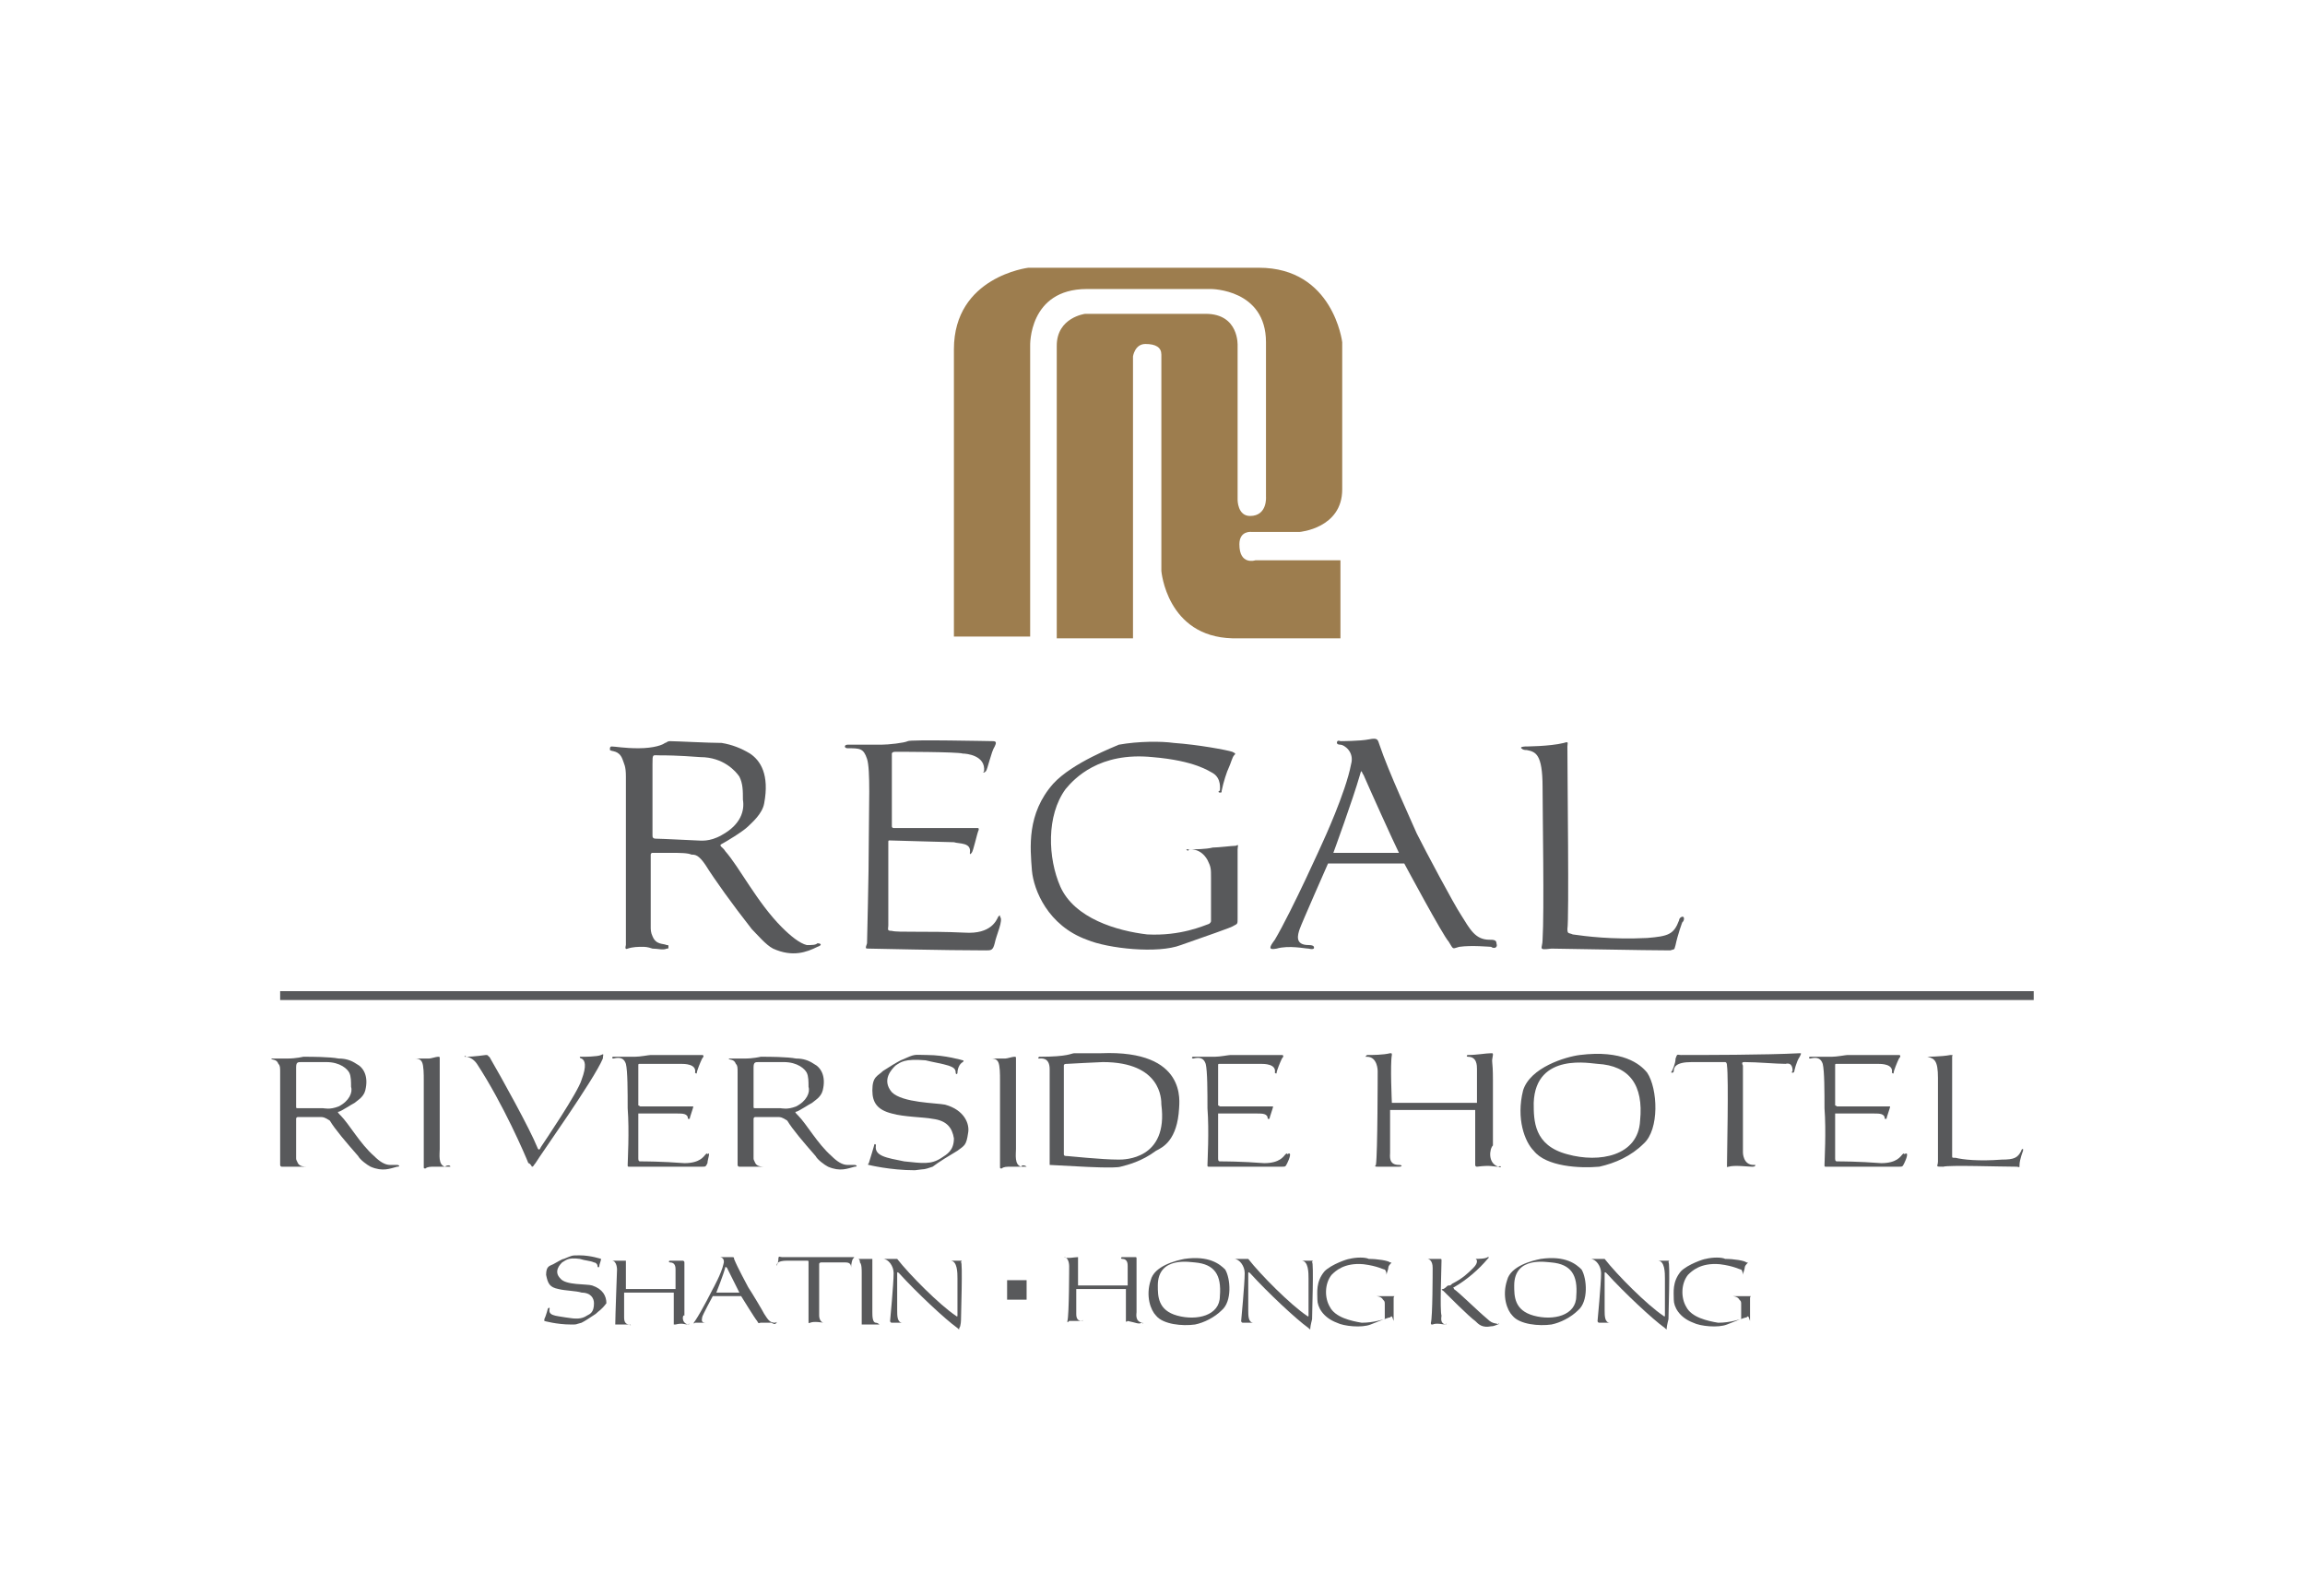 <?xml version="1.0" encoding="utf-8"?>
<!-- Generator: Adobe Illustrator 24.0.1, SVG Export Plug-In . SVG Version: 6.00 Build 0)  -->
<svg version="1.1" id="Layer_1" xmlns="http://www.w3.org/2000/svg" xmlns:xlink="http://www.w3.org/1999/xlink" x="0px" y="0px"
	 viewBox="0 0 130 90" style="enable-background:new 0 0 130 90;" xml:space="preserve">
<style type="text/css">
	.st0{fill:#58595B;}
	.st1{fill:#9D7D4E;}
</style>
<g>
	<g>
		<polygon class="st0" points="114.7,56.4 15.8,56.4 15.8,55.9 114.7,55.9 		"/>
	</g>
	<path class="st0" d="M43.6,53.5c-0.4-0.2-0.9-0.8-1.2-1.1c-1.1-1.4-2.1-2.8-2.6-3.6c-0.4-0.6-0.6-0.6-0.8-0.6
		c-0.2-0.1-0.7-0.1-1.1-0.1c-0.5,0-0.8,0-1.1,0c-0.1,0-0.1,0.1-0.1,0.1s0,3.9,0,4.1c0,0.1,0,0.3,0.1,0.5c0.2,0.5,0.6,0.4,0.8,0.5
		c0.1,0,0.1,0,0.1,0.1c0,0.1,0,0.1-0.1,0.1c-0.2,0.1-0.5,0-0.8,0c-0.3-0.1-0.4-0.1-0.6-0.1c-0.2,0-0.5,0-0.8,0.1
		c-0.2,0.1-0.1-0.2-0.1-0.2c0,0,0-8.9,0-9.5c0-0.6-0.1-0.7-0.2-1c-0.2-0.5-0.6-0.4-0.7-0.5c0,0,0,0,0-0.1c0,0,0-0.1,0.1-0.1
		c0.2,0,0.7,0.1,1.5,0.1c0.9,0,1.4-0.2,1.5-0.3c0.1,0,0.1-0.1,0.3-0.1c0.3,0,2.2,0.1,2.9,0.1c0.6,0.1,1.1,0.3,1.6,0.6
		c0.6,0.4,1.1,1.2,0.8,2.8c-0.1,0.6-0.7,1.1-0.9,1.3c-0.3,0.3-1.3,0.9-1.5,1c-0.2,0.1,0.1,0.2,0.2,0.4c0.8,0.9,1.8,2.9,3.2,4.3
		c0.5,0.5,1,0.9,1.4,1c0.3,0,0.5,0,0.6-0.1c0.2,0,0.3,0.1,0,0.2C45.5,53.7,44.7,54,43.6,53.5z M41.7,43.8c-0.2-0.3-0.9-1.1-2.2-1.1
		c-1.3-0.1-2-0.1-2.3-0.1c-0.4,0-0.4-0.1-0.4,0.5s0,4,0,4c0,0.1,0,0.2,0.2,0.2c0.3,0,2.2,0.1,2.3,0.1c0.2,0,0.7,0.1,1.4-0.3
		c1.1-0.6,1.3-1.4,1.2-2C41.9,44.6,41.9,44.2,41.7,43.8z"/>
	<path class="st0" d="M56.1,53.2c-0.1,0.4-0.2,0.4-0.5,0.4c-2.3,0-6.4-0.1-6.6-0.1c-0.2,0-0.2,0-0.1-0.3c0-0.4,0.1-3.6,0.1-5.9
		c0-1.7,0.1-3.9-0.1-4.5c-0.2-0.6-0.4-0.6-1.1-0.6c-0.2,0-0.2-0.2,0-0.2c0.2,0,1.7,0,1.9,0c0.4,0,1.3-0.1,1.5-0.2
		c0.1-0.1,4.6,0,4.8,0c0.2,0,0.2,0.1,0.1,0.3c-0.2,0.3-0.4,1.3-0.5,1.4c-0.1,0.1-0.2,0.1-0.1,0c0.1-0.9-1-1-1.2-1
		c-0.3-0.1-3.6-0.1-3.8-0.1c-0.2,0-0.2,0.1-0.2,0.1c0,0.1,0,4,0,4.1c0,0.1,0.1,0.1,0.1,0.1c0,0,4.6,0,4.7,0c0.1,0,0.1,0,0.1,0.1
		c-0.1,0.2-0.3,1.2-0.4,1.3s-0.1,0.1-0.1,0c0.1-0.6-0.6-0.5-0.9-0.6c-0.2,0-3.5-0.1-3.6-0.1c-0.1,0-0.1,0-0.1,0.1c0,0,0,4.5,0,4.7
		c0,0.2-0.1,0.3,0.2,0.3c0.3,0.1,2,0,4.1,0.1c1.5,0.1,1.8-0.7,1.9-0.9c0.1-0.1,0.1-0.1,0.1,0C56.6,51.9,56.2,52.7,56.1,53.2z"/>
	<path class="st0" d="M69.6,52.2c-0.1,0.1-1.6,0.6-3,1.1c-1.3,0.5-4.1,0.2-5.3-0.3c-2.2-0.8-3-2.8-3.1-3.9c-0.1-1.3-0.3-3.2,1.2-4.9
		c1.1-1.2,3.5-2.1,3.7-2.2c1.1-0.2,2.4-0.2,3.1-0.1c1.4,0.1,3,0.4,3.3,0.5c0.2,0.1,0.2,0.1,0.1,0.2c-0.1,0.1-0.2,0.5-0.3,0.7
		c-0.1,0.2-0.3,0.8-0.4,1.3c0,0.1,0,0.1-0.1,0.1c-0.1,0-0.1-0.1,0-0.1c0-0.1,0.1-0.7-0.4-1c-0.2-0.1-1-0.7-3.4-0.9
		c-3-0.3-4.4,1.2-4.9,1.8c-1.1,1.5-1,3.9-0.3,5.5c0.8,1.8,3.2,2.5,4.9,2.7c1.9,0.1,3.2-0.5,3.5-0.6c0.1-0.1,0.1-0.1,0.1-0.2
		c0-0.1,0-1.8,0-2.4c0-0.5,0-0.6-0.2-1c-0.4-0.7-1-0.6-1.2-0.6C67,48,67,48,67,48s0-0.1,0.1-0.1c0.3,0,0.9,0,1.3-0.1
		c0.3,0,1.1-0.1,1.3-0.1c0.2-0.1,0.1,0,0.1,0.2c0,0.2,0,3.5,0,3.9C69.8,52.1,69.8,52.1,69.6,52.2z"/>
	<path class="st0" d="M84.1,53.4c-0.1,0-1.1-0.1-1.8,0c-0.4,0.1-0.3,0.2-0.6-0.3c-0.3-0.3-2.5-4.4-2.5-4.4s-4,0-4.3,0
		c0,0-1.5,3.4-1.6,3.7c-0.1,0.3-0.3,0.9,0.5,0.9c0.3,0,0.3,0.1,0.3,0.1s0.1,0.2-0.3,0.1c-0.2,0-1.1-0.2-1.8,0
		c-0.5,0.1-0.4-0.1-0.1-0.5c1-1.7,2.7-5.5,2.7-5.5s1.3-2.8,1.6-4.4c0.2-0.7-0.4-1.1-0.6-1.1c-0.2,0-0.2-0.1-0.2-0.1
		c0-0.2,0.2-0.1,0.2-0.1s1.1,0,1.6-0.1c0.5-0.1,0.5,0,0.6,0.3c0.5,1.5,1.8,4.3,2.1,5c0.5,1,2.1,4,2.5,4.6c0.5,0.8,0.8,1.4,1.6,1.4
		c0.2,0,0.4,0,0.4,0.2C84.5,53.5,84.2,53.5,84.1,53.4z M76.9,43.7c-0.1-0.1-0.1-0.4-0.2,0c-0.4,1.4-1.5,4.4-1.5,4.4h3.7
		C78.6,47.5,77.2,44.4,76.9,43.7z"/>
	<path class="st0" d="M94.5,53.3c-0.1,0.3,0,0.2-0.3,0.3c-1.4,0-6.2-0.1-6.7-0.1c-0.8,0.1-0.5,0-0.5-0.5c0.1-1.6,0-7.2,0-8.6
		c0-1.9-0.4-2-0.9-2.1c-0.1,0-0.2,0-0.3-0.1s0.3-0.1,0.2-0.1c0,0,1.4,0,2.2-0.2c0.3-0.1,0.2,0,0.2,0.2c0,1.7,0.1,9.7,0,10.3
		c0,0.3,0.1,0.2,0.3,0.3c0.7,0.1,2.2,0.3,4.2,0.2c1.2-0.1,1.5-0.2,1.8-1c0-0.1,0.1-0.2,0.2-0.2c0.1,0,0.1,0.2,0,0.3
		C94.9,51.9,94.6,52.8,94.5,53.3z"/>
	<path class="st0" d="M20.9,65.8c-0.2-0.1-0.6-0.4-0.7-0.6c-0.7-0.8-1.3-1.5-1.6-2C18.3,63,18.2,63,18.1,63c-0.1,0-0.4,0-0.6,0
		c-0.3,0-0.5,0-0.7,0c-0.1,0-0.1,0.1-0.1,0.1s0,2.1,0,2.2c0,0.1,0,0.1,0.1,0.3c0.1,0.2,0.4,0.2,0.5,0.2c0,0,0.1,0,0.1,0
		c0,0,0,0-0.1,0c-0.1,0-0.3,0-0.5,0c-0.2,0-0.3,0-0.4,0c-0.1,0-0.3,0-0.5,0c-0.1,0-0.1-0.1-0.1-0.1c0,0,0-4.8,0-5.2
		c0-0.3,0-0.4-0.1-0.5c-0.1-0.3-0.4-0.2-0.4-0.3c0,0,0,0,0,0c0,0,0,0,0,0c0.1,0,0.4,0,0.9,0c0.5,0,0.9-0.1,0.9-0.1c0.1,0,0,0,0.2,0
		c0.2,0,1.3,0,1.8,0.1c0.4,0,0.7,0.1,1,0.3c0.4,0.2,0.7,0.7,0.5,1.5c-0.1,0.4-0.5,0.6-0.6,0.7c-0.2,0.1-0.8,0.5-0.9,0.5
		c-0.1,0,0,0.1,0.1,0.2c0.5,0.5,1.1,1.6,1.9,2.3c0.3,0.3,0.6,0.5,0.9,0.5c0.2,0,0.3,0,0.4,0c0.1,0,0.2,0.1,0,0.1
		C22,65.9,21.6,66.1,20.9,65.8z M19.7,60.5c-0.1-0.2-0.5-0.6-1.3-0.6c-0.8,0-1.2,0-1.4,0c-0.2,0-0.3,0-0.3,0.3s0,2.2,0,2.2
		c0,0.1,0,0.1,0.1,0.1c0.2,0,1.3,0,1.4,0c0.1,0,0.4,0.1,0.9-0.1c0.6-0.3,0.8-0.8,0.7-1.1C19.8,61,19.8,60.7,19.7,60.5z"/>
	<path class="st0" d="M25.4,65.8c-0.1,0-0.3,0-0.5,0c-0.1,0-0.3,0-0.4,0c-0.2,0-0.4,0-0.5,0.1c-0.1,0-0.1,0-0.1-0.1
		c0-0.1,0-4.6,0-4.9c0-0.3,0-0.8-0.1-1c-0.1-0.2-0.3-0.2-0.4-0.2c-0.1,0-0.2,0-0.1,0c0,0,0.1,0,0.1,0c0,0,0.2,0,0.3,0
		c0.1,0,0.4,0,0.5,0c0.1,0,0.4-0.1,0.5-0.1c0.1,0,0.1,0,0.1,0.1c0,0.1,0,4.8,0,5.1c0,0.3-0.1,0.9,0.3,1
		C25.2,65.7,25.4,65.7,25.4,65.8C25.5,65.7,25.5,65.7,25.4,65.8C25.5,65.8,25.5,65.8,25.4,65.8z"/>
	<path class="st0" d="M30.2,65.6c-0.1,0.1-0.1,0.2-0.2,0.2c0,0-0.1-0.2-0.2-0.2c-0.2-0.5-1.4-3.3-2.9-5.6c-0.2-0.3-0.5-0.4-0.6-0.4
		c-0.1,0-0.1,0-0.1,0c0-0.1,0.1,0,0.1,0c0.4,0,1.1-0.1,1.1-0.1c0.2,0,0.1,0.1,0.2,0.1c0.7,1.2,2.3,4.1,2.7,5.1c0.1,0.3,0.2,0,0.2,0
		c0.2-0.3,2.1-3.1,2.3-3.8c0.3-0.8,0.2-1.1,0-1.2c0,0-0.1,0-0.1-0.1c0,0,0.1,0,0.2,0c0,0,0.8,0,1-0.1c0.2-0.1,0.1,0,0.1,0.2
		C33.5,60.9,30.5,65.1,30.2,65.6z"/>
	<path class="st0" d="M39.9,65.6c-0.1,0.2-0.1,0.2-0.3,0.2c-1.4,0-3.9,0-4.1,0c-0.1,0-0.1,0-0.1-0.1c0-0.2,0.1-1.9,0-3.2
		c0-0.9,0-2.1-0.1-2.5c-0.1-0.3-0.3-0.4-0.7-0.3c-0.1,0-0.1-0.1,0-0.1c0.1,0,1,0,1.2,0c0.3,0,0.8-0.1,0.9-0.1c0.1,0,2.8,0,2.9,0
		c0.1,0,0.1,0.1,0,0.2c-0.1,0.2-0.3,0.7-0.3,0.8c0,0.1-0.1,0-0.1,0c0.1-0.5-0.6-0.5-0.8-0.5c-0.2,0-2.2,0-2.3,0
		c-0.1,0-0.1,0-0.1,0.1c0,0,0,2.2,0,2.2c0,0.1,0,0,0.1,0.1c0,0,2.8,0,2.9,0c0.1,0,0.1,0,0.1,0c0,0.1-0.2,0.6-0.2,0.7
		c0,0-0.1,0-0.1,0c0-0.3-0.3-0.3-0.6-0.3c-0.1,0-2.1,0-2.2,0s0,0,0,0c0,0,0,2.4,0,2.5c0,0.1,0,0.2,0.1,0.2c0.2,0,1.2,0,2.5,0.1
		c0.9,0,1.1-0.4,1.2-0.5c0,0,0.1-0.1,0.1,0C40.1,64.9,39.9,65.4,39.9,65.6z"/>
	<path class="st0" d="M46.7,65.8c-0.2-0.1-0.6-0.4-0.7-0.6c-0.7-0.8-1.3-1.5-1.6-2C44.1,63,44,63,43.9,63c-0.1,0-0.4,0-0.6,0
		c-0.3,0-0.5,0-0.7,0c-0.1,0-0.1,0.1-0.1,0.1s0,2.1,0,2.2c0,0.1,0,0.1,0.1,0.3c0.1,0.2,0.4,0.2,0.5,0.2c0,0,0.1,0,0.1,0
		c0,0,0,0-0.1,0c-0.1,0-0.3,0-0.5,0c-0.2,0-0.3,0-0.4,0c-0.1,0-0.3,0-0.5,0c-0.1,0-0.1-0.1-0.1-0.1c0,0,0-4.8,0-5.2
		c0-0.3,0-0.4-0.1-0.5c-0.1-0.3-0.4-0.2-0.4-0.3c0,0,0,0,0,0c0,0,0,0,0,0c0.1,0,0.4,0,0.9,0c0.5,0,0.9-0.1,0.9-0.1c0.1,0,0,0,0.2,0
		c0.2,0,1.3,0,1.8,0.1c0.4,0,0.7,0.1,1,0.3c0.4,0.2,0.7,0.7,0.5,1.5c-0.1,0.4-0.5,0.6-0.6,0.7c-0.2,0.1-0.8,0.5-0.9,0.5
		c-0.1,0,0,0.1,0.1,0.2c0.5,0.5,1.1,1.6,1.9,2.3c0.3,0.3,0.6,0.5,0.9,0.5c0.2,0,0.3,0,0.4,0c0.1,0,0.2,0.1,0,0.1
		C47.8,65.9,47.4,66.1,46.7,65.8z M45.5,60.5c-0.1-0.2-0.5-0.6-1.3-0.6c-0.8,0-1.2,0-1.4,0c-0.2,0-0.3,0-0.3,0.3s0,2.2,0,2.2
		c0,0.1,0,0.1,0.1,0.1c0.2,0,1.3,0,1.4,0c0.1,0,0.4,0.1,0.9-0.1c0.6-0.3,0.8-0.8,0.7-1.1C45.6,61,45.6,60.7,45.5,60.5z"/>
	<path class="st0" d="M54,64.9c-0.5,0.3-1,0.6-1.4,0.9c-0.6,0.2-0.3,0.1-1,0.2c-1.4,0-2.6-0.3-2.6-0.3c-0.1,0,0-0.1,0-0.1
		c0.1-0.3,0.3-1,0.3-1c0-0.1,0.1-0.1,0.1,0c-0.1,0.6,0.6,0.7,1.6,0.9c1,0.1,1.5,0.2,2.1-0.2c0.3-0.2,0.7-0.4,0.7-1.1
		c-0.1-0.6-0.4-1-1.2-1.1c-0.5-0.1-1.6-0.1-2.3-0.3c-0.8-0.2-1.1-0.6-1.1-1.3c0-0.8,0.3-0.8,0.6-1.1c0.3-0.2,0.8-0.5,1-0.6
		c0.9-0.4,0.7-0.3,1.5-0.3c1,0,2,0.3,2,0.3s0.1,0,0,0.1C54.1,60,54,60.3,54,60.5c0,0.1-0.1,0.1-0.1,0c0-0.2-0.1-0.3-0.4-0.4
		c-0.3-0.1-0.9-0.2-1.3-0.3c-1.2-0.1-1.4,0.1-1.7,0.3c-0.2,0.2-0.8,0.8-0.2,1.5c0.6,0.6,2.5,0.6,3,0.7c1.1,0.3,1.4,1.1,1.3,1.6
		C54.5,64.6,54.4,64.6,54,64.9z"/>
	<path class="st0" d="M57.9,65.8c-0.1,0-0.3,0-0.5,0c-0.1,0-0.3,0-0.4,0c-0.2,0-0.4,0-0.5,0.1c-0.1,0-0.1,0-0.1-0.1
		c0-0.1,0-4.6,0-4.9c0-0.3,0-0.8-0.1-1c-0.1-0.2-0.3-0.2-0.4-0.2c-0.1,0-0.2,0-0.1,0c0,0,0.1,0,0.1,0c0,0,0.2,0,0.3,0
		c0.1,0,0.4,0,0.5,0c0.1,0,0.4-0.1,0.5-0.1c0.1,0,0.1,0,0.1,0.1c0,0.1,0,4.8,0,5.1c0,0.3-0.1,0.9,0.3,1
		C57.6,65.7,57.8,65.7,57.9,65.8C57.9,65.7,57.9,65.7,57.9,65.8C57.9,65.8,57.9,65.8,57.9,65.8z"/>
	<path class="st0" d="M65.2,64.9c-0.8,0.6-1.6,0.8-2,0.9c-0.3,0.1-2.1,0-2.1,0l-1.9-0.1c0,0,0-5.3,0-5.4c0-0.7-0.5-0.6-0.6-0.6
		c-0.1,0,0-0.1,0-0.1c1.7,0,1.8-0.2,2-0.2c0.1,0,1.3,0,1.5,0c4.9-0.2,4.4,2.8,4.4,3.1C66.4,64.3,65.6,64.7,65.2,64.9z M62.2,59.9
		c-0.2,0-2,0.1-2,0.1c-0.1,0-0.2,0-0.2,0.1c0,0.1,0,5,0,5c0,0.1,0.1,0.1,0.2,0.1c0.1,0,1.9,0.2,2.9,0.2c0.3,0,2.8,0,2.4-3.1
		C65.5,62,65.5,59.9,62.2,59.9z"/>
	<path class="st0" d="M72.6,65.6c-0.1,0.2-0.1,0.2-0.3,0.2c-1.4,0-3.9,0-4.1,0c-0.1,0-0.1,0-0.1-0.1c0-0.2,0.1-1.9,0-3.2
		c0-0.9,0-2.1-0.1-2.5c-0.1-0.3-0.3-0.4-0.7-0.3c-0.1,0-0.1-0.1,0-0.1c0.1,0,1,0,1.2,0c0.3,0,0.8-0.1,0.9-0.1c0.1,0,2.8,0,2.9,0
		c0.1,0,0.1,0.1,0,0.2c-0.1,0.2-0.3,0.7-0.3,0.8c0,0.1-0.1,0-0.1,0c0.1-0.5-0.6-0.5-0.8-0.5c-0.2,0-2.2,0-2.3,0
		c-0.1,0-0.1,0-0.1,0.1c0,0,0,2.2,0,2.2c0,0.1,0,0,0.1,0.1c0,0,2.8,0,2.9,0c0.1,0,0.1,0,0.1,0c0,0.1-0.2,0.6-0.2,0.7
		c0,0-0.1,0-0.1,0c0-0.3-0.3-0.3-0.6-0.3c-0.1,0-2.1,0-2.2,0s0,0,0,0c0,0,0,2.4,0,2.5c0,0.1,0,0.2,0.1,0.2c0.2,0,1.2,0,2.5,0.1
		c0.9,0,1.1-0.4,1.2-0.5c0,0,0.1-0.1,0.1,0C72.9,64.9,72.7,65.4,72.6,65.6z"/>
	<path class="st0" d="M84.5,65.8c-0.3,0-0.4-0.1-1.2,0c0,0-0.1,0-0.1-0.1c0-0.5,0-3.1,0-3.1c-0.1,0-4.7,0-4.8,0c0,0,0,2,0,2.4
		c0,0.2-0.1,0.7,0.5,0.7c0.2,0,0.2,0.1,0,0.1c-0.2,0-0.9,0-1.2,0c-0.1,0-0.2,0-0.1-0.1c0.1-0.6,0.1-5.3,0.1-5.3s0-0.8-0.6-0.8
		c-0.1,0-0.1,0-0.1,0c0,0,0.1-0.1,0.1-0.1c0.3,0,0.9,0,1.3-0.1c0.1,0,0.1,0,0.1,0.1c-0.1,0.5,0,2.7,0,2.7c0.3,0,4.8,0,4.8,0v-1.9
		c0-0.2,0-0.7-0.5-0.7c-0.1,0-0.1-0.1,0-0.1c0.5,0,1-0.1,1.3-0.1c0.1,0,0.1,0,0.1,0.1c-0.1,0.5,0,0.2,0,1.4l0,3.7
		C84,64.8,83.9,65.6,84.5,65.8C84.7,65.7,84.7,65.9,84.5,65.8z"/>
	<path class="st0" d="M92.7,64.5c-0.7,0.7-1.6,1.1-2.5,1.3c-1.1,0.1-3,0-3.7-0.9c-0.5-0.5-1-1.8-0.6-3.4c0.4-1.3,2.4-1.9,3.2-2
		c2.4-0.3,3.4,0.5,3.8,1C93.5,61.4,93.6,63.7,92.7,64.5z M90.1,60c-0.3,0-3.5-0.7-3.6,2.2c0,1,0,2.4,1.9,2.9c1.8,0.5,4,0.1,4.1-1.9
		C92.7,61.2,91.9,60.1,90.1,60z"/>
	<path class="st0" d="M101.2,60.4c0,0,0,0.1-0.1,0.1c-0.1,0,0-0.1,0-0.1c0-0.1,0-0.5-0.4-0.4c-0.5,0-1.6-0.1-2.3-0.1
		c-0.1,0-0.2,0-0.1,0.2c0,0.8,0,4.9,0,4.9s0,0.7,0.6,0.7c0.1,0,0.1,0,0.1,0c0,0.1-0.1,0.1-0.2,0.1c-0.2,0-1-0.1-1.3,0
		c-0.1,0-0.1,0.1-0.1-0.1c0-0.4,0.1-4.9,0-5.6c0-0.2-0.1-0.2-0.1-0.2c0,0-1.1,0-1.9,0c-0.9,0-1,0.3-1,0.5c0,0,0,0.1-0.1,0.1
		c-0.1,0,0-0.1,0-0.1s0.2-0.4,0.2-0.7c0.1-0.3,0.1-0.2,0.3-0.2c1.2,0,4.8,0,6.7-0.1c0.1,0,0.1,0,0,0.2
		C101.3,59.9,101.2,60.4,101.2,60.4z"/>
	<path class="st0" d="M107.4,65.6c-0.1,0.2-0.1,0.2-0.3,0.2c-1.4,0-3.9,0-4.1,0c-0.1,0-0.1,0-0.1-0.1c0-0.2,0.1-1.9,0-3.2
		c0-0.9,0-2.1-0.1-2.5c-0.1-0.3-0.3-0.4-0.7-0.3c-0.1,0-0.1-0.1,0-0.1c0.1,0,1,0,1.2,0c0.3,0,0.8-0.1,0.9-0.1c0.1,0,2.8,0,2.9,0
		c0.1,0,0.1,0.1,0,0.2c-0.1,0.2-0.3,0.7-0.3,0.8c0,0.1-0.1,0-0.1,0c0.1-0.5-0.6-0.5-0.8-0.5c-0.2,0-2.2,0-2.3,0
		c-0.1,0-0.1,0-0.1,0.1c0,0,0,2.2,0,2.2c0,0.1,0,0,0.1,0.1c0,0,2.8,0,2.9,0c0.1,0,0.1,0,0.1,0c0,0.1-0.2,0.6-0.2,0.7
		c0,0-0.1,0-0.1,0c0-0.3-0.3-0.3-0.6-0.3c-0.1,0-2.1,0-2.2,0s0,0,0,0c0,0,0,2.4,0,2.5c0,0.1,0,0.2,0.1,0.2c0.2,0,1.2,0,2.5,0.1
		c0.9,0,1.1-0.4,1.2-0.5c0,0,0.1-0.1,0.1,0C107.7,64.9,107.5,65.4,107.4,65.6z"/>
	<path class="st0" d="M113.9,65.7c0,0.2,0,0.1-0.2,0.1c-0.9,0-3.8-0.1-4.1,0c-0.5,0-0.3,0-0.3-0.3c0-0.9,0-3.9,0-4.7
		c0-1-0.2-1.1-0.6-1.2c-0.1,0-0.1,0-0.2,0c0,0,0.2,0,0.1,0c0,0,0.9,0,1.4-0.1c0.2,0,0.1,0,0.1,0.1c0,0.9,0,5.3,0,5.6
		c0,0.1,0,0.1,0.2,0.1c0.4,0.1,1.3,0.2,2.6,0.1c0.7,0,0.9-0.1,1.1-0.5c0,0,0-0.1,0.1-0.1c0,0,0,0.1,0,0.1
		C114.1,64.9,113.9,65.4,113.9,65.7z"/>
	<path class="st0" d="M33.6,74.1c-0.3,0.2-0.6,0.4-0.8,0.5c-0.4,0.1-0.2,0.1-0.6,0.1c-0.8,0-1.5-0.2-1.5-0.2c0,0,0,0,0-0.1
		c0.1-0.2,0.2-0.6,0.2-0.6c0,0,0.1-0.1,0.1,0c-0.1,0.4,0.3,0.4,0.9,0.5c0.6,0.1,0.9,0.1,1.2-0.1c0.2-0.1,0.4-0.2,0.4-0.7
		c0-0.3-0.2-0.6-0.7-0.6c-0.3-0.1-0.9-0.1-1.3-0.2c-0.5-0.1-0.6-0.3-0.7-0.8c0-0.5,0.2-0.5,0.4-0.6c0.2-0.1,0.5-0.3,0.6-0.3
		c0.5-0.2,0.4-0.2,0.9-0.2c0.6,0,1.2,0.2,1.2,0.2s0,0,0,0c0,0.1-0.1,0.3-0.1,0.4c0,0.1-0.1,0.1-0.1,0c0-0.1-0.1-0.2-0.2-0.2
		c-0.2-0.1-0.5-0.1-0.8-0.2c-0.7-0.1-0.8,0.1-1,0.2c-0.1,0.1-0.5,0.5-0.1,0.9c0.3,0.4,1.5,0.3,1.8,0.4c0.6,0.2,0.8,0.6,0.8,1
		C33.9,73.9,33.8,73.9,33.6,74.1z"/>
	<path class="st0" d="M38.8,74.7c-0.2,0-0.3-0.1-0.7,0c0,0-0.1,0-0.1,0c0-0.3,0-1.8,0-1.8c0,0-2.8,0-2.8,0c0,0,0,1.2,0,1.4
		c0,0.1,0,0.4,0.3,0.4c0.1,0,0.1,0.1,0,0c-0.1,0-0.5,0-0.7,0c0,0-0.1,0-0.1,0c0-0.4,0.1-3.1,0.1-3.1s0-0.5-0.3-0.5c0,0-0.1,0-0.1,0
		c0,0,0,0,0.1,0c0.2,0,0.5,0,0.8,0c0,0,0.1,0,0,0c0,0.3,0,1.6,0,1.6c0.2,0,2.8,0,2.8,0v-1.1c0-0.1,0-0.4-0.3-0.4
		c-0.1,0-0.1-0.1,0-0.1c0.3,0,0.6,0,0.7,0c0,0,0.1,0,0.1,0.1c0,0.3,0,0.1,0,0.8l0,2.2C38.5,74.1,38.4,74.6,38.8,74.7
		C38.9,74.6,38.9,74.7,38.8,74.7z"/>
	<path class="st0" d="M43.8,74.6c0-0.1,0,0-0.1,0c-0.3,0-0.4-0.2-0.6-0.5c-0.1-0.2-0.7-1.2-0.9-1.5c-0.1-0.2-0.6-1.1-0.8-1.6
		c0-0.1,0-0.1-0.2-0.1c-0.2,0-0.6,0-0.6,0s-0.1,0-0.1,0c0,0,0,0,0.1,0c0.1,0,0.3,0.1,0.2,0.4c-0.1,0.5-0.6,1.4-0.6,1.4
		s-0.6,1.2-1,1.8c-0.1,0.1-0.1,0.2,0,0.1c0.3,0,0.6,0,0.6,0c0.1,0,0.1,0,0.1,0s0,0-0.1,0c-0.3,0-0.2-0.2-0.2-0.3
		c0-0.1,0.6-1.2,0.6-1.2c0.1,0,1.6,0,1.6,0s0.8,1.3,0.9,1.4c0.1,0.2,0.1,0.1,0.2,0.1c0.2,0,0.6,0,0.6,0
		C43.7,74.7,43.7,74.7,43.8,74.6z M41.7,72.9h-1.3c0,0,0.4-1,0.5-1.4c0-0.1,0.1,0,0.1,0C41.1,71.7,41.6,72.7,41.7,72.9z"/>
	<path class="st0" d="M48,71.5C48,71.5,47.9,71.5,48,71.5C47.9,71.5,47.9,71.5,48,71.5c0-0.1,0-0.3-0.3-0.3c-0.3,0-1,0-1.4,0
		c0,0-0.1,0-0.1,0.1c0,0.5,0,2.9,0,2.9s0,0.4,0.3,0.4c0.1,0,0.1,0,0.1,0c0,0-0.1,0-0.1,0c-0.1,0-0.6-0.1-0.8,0
		c-0.1,0-0.1,0.1-0.1-0.1c0-0.2,0-2.9,0-3.3c0-0.1,0-0.1-0.1-0.1c0,0-0.6,0-1.1,0c-0.6,0-0.6,0.2-0.6,0.3c0,0,0,0.1,0,0.1
		c0,0,0-0.1,0-0.1s0.1-0.2,0.1-0.4c0-0.2,0.1-0.1,0.2-0.1c0.7,0,2.9,0,4,0c0.1,0,0.1,0,0,0.1C48,71.2,48,71.5,48,71.5z"/>
	<path class="st0" d="M49.6,74.7c-0.1,0-0.2,0-0.3,0c-0.1,0-0.2,0-0.3,0c-0.1,0-0.2,0-0.3,0c0,0-0.1,0-0.1,0c0-0.1,0-2.7,0-2.9
		c0-0.2,0-0.5-0.1-0.6C48.5,71,48.4,71,48.4,71c0,0-0.1,0-0.1,0c0,0,0,0,0.1,0c0,0,0.1,0,0.2,0c0.1,0,0.2,0,0.3,0c0.1,0,0.2,0,0.3,0
		c0,0,0,0,0,0c0,0,0,2.9,0,3c0,0.2,0,0.6,0.2,0.6C49.4,74.6,49.5,74.6,49.6,74.7C49.6,74.6,49.6,74.6,49.6,74.7
		C49.6,74.7,49.6,74.7,49.6,74.7z"/>
	<path class="st0" d="M54.2,74.4c0,0,0,0.4-0.1,0.5c0,0.1,0,0.1-0.1,0c-0.7-0.5-2.3-2-3.3-3.1c0,0-0.1-0.1-0.1,0c0,0.3,0,2,0,2.1
		c0,0.3,0,0.7,0.3,0.7c0.1,0,0.1,0,0.1,0c0,0-0.1,0-0.1,0c-0.1,0-0.4,0-0.6,0c-0.1,0-0.1-0.1-0.1-0.1c0,0,0.2-2.1,0.2-2.7
		c0-0.4-0.3-0.8-0.6-0.8c0,0-0.1,0-0.1,0c0,0,0.1,0,0.1,0s0.4,0,0.7,0c0.1,0,0.1,0,0.1,0c0.7,0.9,2.4,2.6,3.3,3.2c0,0,0.1,0.1,0.1,0
		c0-0.3,0-1.6,0-2.1c0-0.3,0-1-0.4-1c0,0-0.1,0-0.1,0c0,0,0,0,0.1,0c0,0,0.5,0,0.6,0c0.1,0,0,0,0,0.1C54.3,71.1,54.2,74.2,54.2,74.4
		z"/>
	<path class="st0" d="M64.4,74.6c-0.4-0.1-0.3-0.5-0.3-0.6l0-2.2c0-0.7,0-0.5,0-0.8c0-0.1,0-0.1-0.1-0.1c-0.2,0-0.5,0-0.7,0
		c-0.1,0-0.1,0.1,0,0.1c0.3,0,0.3,0.3,0.3,0.4v1.1c0,0-2.7,0-2.8,0c0,0,0-1.3,0-1.6c0-0.1,0,0,0,0c-0.2,0-0.6,0.1-0.8,0
		c0,0-0.1,0-0.1,0c0,0,0,0,0.1,0c0.3,0,0.3,0.5,0.3,0.5s0,2.8-0.1,3.1c0,0.1,0,0.1,0.1,0c0.2,0,0.6,0,0.7,0c0.1,0,0.1-0.1,0,0
		c-0.3,0-0.3-0.3-0.3-0.4c0-0.2,0-1.4,0-1.4c0,0,2.8,0,2.8,0c0,0,0,1.5,0,1.8c0,0.1,0.1,0,0.1,0C64.1,74.6,64.2,74.7,64.4,74.6
		C64.5,74.7,64.5,74.6,64.4,74.6z"/>
	<path class="st0" d="M68.9,73.9c-0.4,0.4-1,0.7-1.5,0.8c-0.7,0.1-1.8,0-2.2-0.5c-0.3-0.3-0.6-1.1-0.3-2c0.2-0.8,1.4-1.1,1.9-1.2
		c1.4-0.2,2,0.3,2.3,0.6C69.4,72.1,69.5,73.4,68.9,73.9z M67.4,71.2c-0.2,0-2.1-0.4-2.1,1.3c0,0.6,0,1.4,1.1,1.7
		c1.1,0.3,2.4,0,2.4-1.1C68.9,71.9,68.5,71.3,67.4,71.2z"/>
	<path class="st0" d="M74,74.4c0,0-0.1,0.4-0.1,0.5c0,0.1,0,0.1-0.1,0c-0.7-0.5-2.3-2-3.3-3.1c0,0-0.1-0.1-0.1,0c0,0.3,0,2,0,2.1
		c0,0.3,0,0.7,0.3,0.7c0.1,0,0.1,0,0.1,0c0,0-0.1,0-0.1,0c-0.1,0-0.4,0-0.6,0c-0.1,0-0.1-0.1-0.1-0.1c0,0,0.2-2.1,0.2-2.7
		c0-0.4-0.3-0.8-0.6-0.8c0,0-0.1,0-0.1,0c0,0,0.1,0,0.1,0s0.4,0,0.7,0c0.1,0,0.1,0,0.1,0c0.7,0.9,2.4,2.6,3.3,3.2c0,0,0.1,0.1,0.1,0
		c0-0.3,0-1.6,0-2.1c0-0.3,0-1-0.4-1c0,0-0.1,0-0.1,0c0,0,0,0,0.1,0c0,0,0.5,0,0.6,0c0.1,0,0,0,0,0.1C74.1,71.1,74,74.2,74,74.4z"/>
	<path class="st0" d="M78.4,74.3c-0.1,0-0.6,0.2-1.1,0.4c-0.5,0.2-1.5,0.1-1.9-0.1c-0.8-0.3-1.1-0.9-1.1-1.3c0-0.4-0.1-1,0.4-1.6
		c0.4-0.4,1.3-0.7,1.4-0.7c0.4-0.1,0.9-0.1,1.1,0c0.5,0,1.1,0.1,1.2,0.2c0.1,0,0.1,0,0,0.1c0,0-0.1,0.1-0.1,0.2
		c0,0.1-0.1,0.3-0.1,0.4c0,0,0,0,0,0c0,0,0,0,0,0c0,0,0-0.2-0.1-0.3c-0.1,0-0.4-0.2-1.2-0.3c-1.1-0.1-1.6,0.4-1.8,0.6
		c-0.4,0.5-0.4,1.3-0.1,1.8c0.3,0.6,1.2,0.8,1.8,0.9c0.7,0,1.2-0.2,1.3-0.2c0,0,0,0,0,0c0,0,0-0.6,0-0.8c0-0.2,0-0.2-0.1-0.3
		c-0.1-0.2-0.4-0.2-0.4-0.2c0,0,0,0,0,0s0,0,0,0c0.1,0,0.3,0,0.5,0c0.1,0,0.4,0,0.5,0c0.1,0,0,0,0,0.1c0,0.1,0,1.1,0,1.3
		C78.5,74.2,78.5,74.2,78.4,74.3z"/>
	<path class="st0" d="M81.5,74.7c-0.1,0-0.5-0.1-0.7,0c-0.1,0-0.1,0-0.1-0.1c0.1-0.3,0.1-2.9,0.1-3.1c0-0.4-0.2-0.5-0.3-0.5
		c-0.1,0-0.1,0-0.1,0c0,0,0.1,0,0.1,0c0,0,0.4,0,0.7,0c0.1,0,0.1,0,0.1,0.1c0,0.4-0.1,2.8,0,3.1C81.3,74.3,81.2,74.6,81.5,74.7
		C81.6,74.7,81.6,74.6,81.5,74.7C81.6,74.7,81.6,74.7,81.5,74.7z M84.5,74.7c-0.1,0-0.2,0.1-0.4,0.1c-0.5,0.1-0.7-0.1-0.9-0.3
		c-0.3-0.2-1.6-1.5-1.8-1.7c-0.2-0.1,0-0.1,0-0.1c0.2-0.1,0.2-0.2,0.3-0.2c0.1,0,0.1,0,0.2-0.1c0.6-0.3,0.9-0.6,1.2-0.9
		c0.3-0.3,0.2-0.5,0.1-0.5c0,0-0.1,0-0.1,0c0,0,0,0,0.1,0c0.1,0,0.6,0,0.7-0.1c0.1,0,0.1,0,0,0.1c-0.5,0.6-1.2,1.2-1.9,1.6
		c-0.1,0,0,0,0,0.1c0.3,0.2,1.3,1.2,1.9,1.7C84.2,74.7,84.4,74.6,84.5,74.7C84.5,74.6,84.6,74.6,84.5,74.7
		C84.6,74.6,84.5,74.7,84.5,74.7z"/>
	<path class="st0" d="M89,73.9c-0.4,0.4-1,0.7-1.5,0.8c-0.7,0.1-1.8,0-2.2-0.5c-0.3-0.3-0.6-1.1-0.3-2c0.2-0.8,1.4-1.1,1.9-1.2
		c1.4-0.2,2,0.3,2.3,0.6C89.5,72.1,89.6,73.4,89,73.9z M87.5,71.2c-0.2,0-2.1-0.4-2.1,1.3c0,0.6,0,1.4,1.1,1.7
		c1.1,0.3,2.4,0,2.4-1.1C89,71.9,88.6,71.3,87.5,71.2z"/>
	<path class="st0" d="M94.1,74.4c0,0-0.1,0.4-0.1,0.5c0,0.1,0,0.1-0.1,0c-0.7-0.5-2.3-2-3.3-3.1c0,0-0.1-0.1-0.1,0c0,0.3,0,2,0,2.1
		c0,0.3,0,0.7,0.3,0.7c0.1,0,0.1,0,0.1,0c0,0-0.1,0-0.1,0c-0.1,0-0.4,0-0.6,0c-0.1,0-0.1-0.1-0.1-0.1c0,0,0.2-2.1,0.2-2.7
		c0-0.4-0.3-0.8-0.6-0.8c0,0-0.1,0-0.1,0c0,0,0.1,0,0.1,0s0.4,0,0.7,0c0.1,0,0.1,0,0.1,0c0.7,0.9,2.4,2.6,3.3,3.2c0,0,0.1,0.1,0.1,0
		c0-0.3,0-1.6,0-2.1c0-0.3,0-1-0.4-1c0,0-0.1,0-0.1,0c0,0,0,0,0.1,0c0,0,0.5,0,0.6,0c0.1,0,0,0,0,0.1C94.2,71.1,94.1,74.2,94.1,74.4
		z"/>
	<path class="st0" d="M98.5,74.3c-0.1,0-0.6,0.2-1.1,0.4c-0.5,0.2-1.5,0.1-1.9-0.1c-0.8-0.3-1.1-0.9-1.1-1.3c0-0.4-0.1-1,0.4-1.6
		c0.4-0.4,1.3-0.7,1.4-0.7c0.4-0.1,0.9-0.1,1.1,0c0.5,0,1.1,0.1,1.2,0.2c0.1,0,0.1,0,0,0.1c0,0-0.1,0.1-0.1,0.2
		c0,0.1-0.1,0.3-0.1,0.4c0,0,0,0,0,0c0,0,0,0,0,0c0,0,0-0.2-0.1-0.3c-0.1,0-0.4-0.2-1.2-0.3c-1.1-0.1-1.6,0.4-1.8,0.6
		c-0.4,0.5-0.4,1.3-0.1,1.8c0.3,0.6,1.2,0.8,1.8,0.9c0.7,0,1.2-0.2,1.3-0.2c0,0,0,0,0,0c0,0,0-0.6,0-0.8c0-0.2,0-0.2-0.1-0.3
		c-0.1-0.2-0.4-0.2-0.4-0.2c0,0,0,0,0,0s0,0,0,0c0.1,0,0.3,0,0.5,0c0.1,0,0.4,0,0.5,0c0.1,0,0,0,0,0.1c0,0.1,0,1.1,0,1.3
		C98.6,74.2,98.6,74.2,98.5,74.3z"/>
	<g>
		<path class="st1" d="M53.8,35.9h4.3V19.5c0,0-0.1-3.2,3.2-3.2h7c0,0,3.1,0,3.1,3V28c0,0,0.1,1.1-0.9,1.1c-0.7,0-0.7-0.9-0.7-0.9
			v-8.7c0,0,0.1-1.8-1.8-1.8h-6.8c0,0-1.6,0.2-1.6,1.8V36h4.3V20.1c0,0,0.1-0.7,0.7-0.7c0.6,0,0.9,0.2,0.9,0.6v12.2
			c0,0,0.3,3.7,4,3.8h6.1v-4.4h-4.8c0,0-0.9,0.3-0.9-0.9c0-0.8,0.7-0.7,0.7-0.7h2.7c0,0,2.4-0.2,2.4-2.4v-8.3c0,0-0.5-4.2-4.7-4.2
			H58c0,0-4.2,0.5-4.2,4.6C53.8,24.5,53.8,35.9,53.8,35.9z"/>
	</g>
	<rect x="56.8" y="72.2" class="st0" width="1.1" height="1.1"/>
</g>
</svg>
